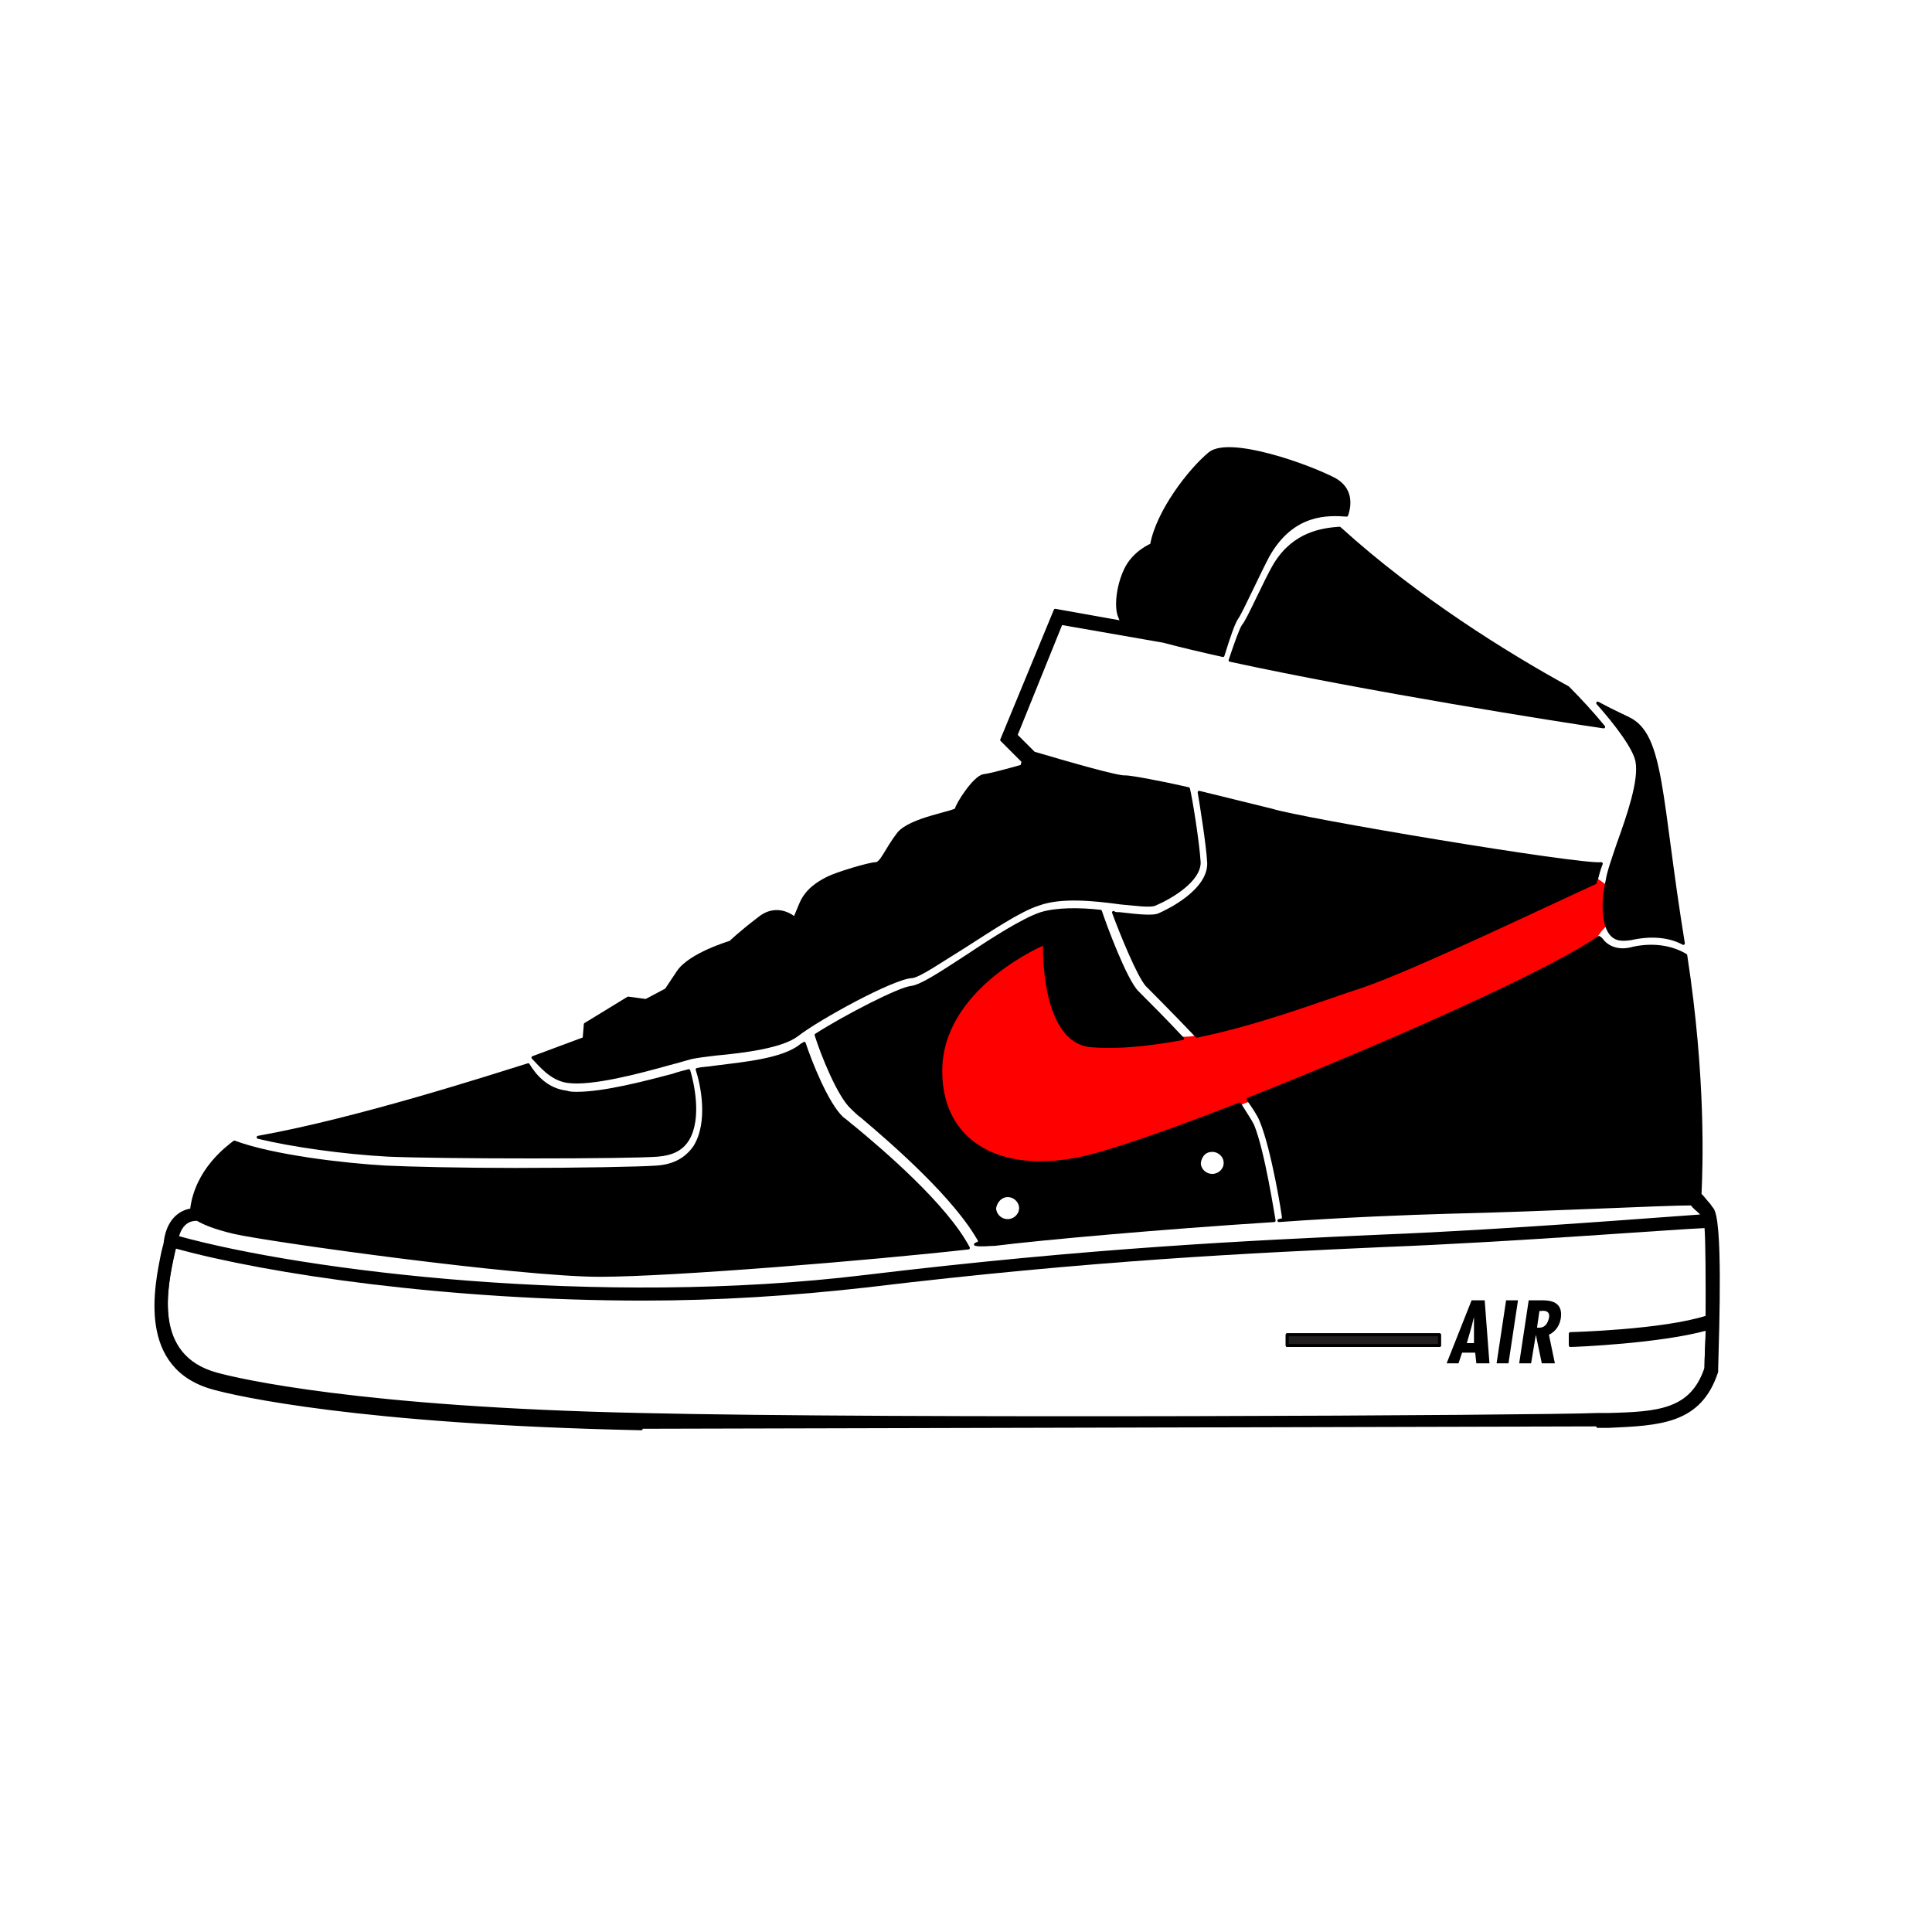 <?xml version="1.0" encoding="utf-8"?>
<!-- Generator: Adobe Illustrator 18.1.1, SVG Export Plug-In . SVG Version: 6.00 Build 0)  -->
<svg version="1.1" xmlns="http://www.w3.org/2000/svg" xmlns:xlink="http://www.w3.org/1999/xlink" x="0px" y="0px"
	 viewBox="878.8 458.8 162.4 162.4" enable-background="new 878.8 458.8 162.4 162.4" xml:space="preserve">
<g id="Layer_2" display="none">
	<g display="inline">
		<circle fill="none" stroke="#000000" stroke-width="0.251" stroke-miterlimit="10" cx="960" cy="540" r="30.5"/>
		<circle fill="none" stroke="#000000" stroke-width="0.251" stroke-miterlimit="10" cx="960" cy="540" r="70.6"/>
		<circle fill="none" stroke="#000000" stroke-width="0.251" stroke-miterlimit="10" cx="960" cy="540" r="43.2"/>
		<circle fill="none" stroke="#000000" stroke-width="0.251" stroke-miterlimit="10" cx="960" cy="540" r="61.1"/>
		
			<rect x="929.5" y="509.5" fill="none" stroke="#000000" stroke-width="0.251" stroke-miterlimit="10" width="61.1" height="61.1"/>
		
			<rect x="916.8" y="496.8" fill="none" stroke="#000000" stroke-width="0.251" stroke-miterlimit="10" width="86.3" height="86.3"/>
		
			<rect x="898.9" y="478.9" fill="none" stroke="#000000" stroke-width="0.251" stroke-miterlimit="10" width="122.1" height="122.1"/>
		
			<rect x="889.4" y="469.4" fill="none" stroke="#000000" stroke-width="0.251" stroke-miterlimit="10" width="141.2" height="141.2"/>
		<path fill="none" stroke="#000000" stroke-width="0.251" stroke-miterlimit="10" d="M1005.4,621.1h-90.7
			c-19.7,0-35.7-16-35.7-35.7v-90.7c0-19.7,16-35.7,35.7-35.7h90.7c19.7,0,35.7,16,35.7,35.7v90.7
			C1041.1,605.1,1025.1,621.1,1005.4,621.1z"/>
		<line fill="none" stroke="#000000" stroke-width="0.251" stroke-miterlimit="10" x1="878.9" y1="621.1" x2="1041.1" y2="458.9"/>
		<line fill="none" stroke="#000000" stroke-width="0.251" stroke-miterlimit="10" x1="878.9" y1="458.9" x2="1041.1" y2="621.1"/>
		<line fill="none" stroke="#000000" stroke-width="0.251" stroke-miterlimit="10" x1="878.9" y1="540" x2="1041.1" y2="540"/>
		<line fill="none" stroke="#000000" stroke-width="0.251" stroke-miterlimit="10" x1="960" y1="458.9" x2="960" y2="621.1"/>
		<line fill="none" stroke="#000000" stroke-width="0.251" stroke-miterlimit="10" x1="929.5" y1="458.9" x2="929.5" y2="621.1"/>
		<line fill="none" stroke="#000000" stroke-width="0.251" stroke-miterlimit="10" x1="889.4" y1="458.9" x2="889.4" y2="621.1"/>
		<line fill="none" stroke="#000000" stroke-width="0.251" stroke-miterlimit="10" x1="990.5" y1="458.9" x2="990.5" y2="621.1"/>
		
			<line fill="none" stroke="#000000" stroke-width="0.251" stroke-miterlimit="10" x1="1030.6" y1="458.9" x2="1030.6" y2="621.1"/>
		<line fill="none" stroke="#000000" stroke-width="0.251" stroke-miterlimit="10" x1="1041.1" y1="469.4" x2="878.9" y2="469.4"/>
		<line fill="none" stroke="#000000" stroke-width="0.251" stroke-miterlimit="10" x1="1041.1" y1="478.9" x2="878.9" y2="478.9"/>
		<line fill="none" stroke="#000000" stroke-width="0.251" stroke-miterlimit="10" x1="1041.1" y1="601.1" x2="878.9" y2="601.1"/>
		<line fill="none" stroke="#000000" stroke-width="0.251" stroke-miterlimit="10" x1="1021" y1="621.1" x2="1021" y2="458.9"/>
		<line fill="none" stroke="#000000" stroke-width="0.251" stroke-miterlimit="10" x1="898.9" y1="621.1" x2="898.9" y2="458.9"/>
		<line fill="none" stroke="#000000" stroke-width="0.251" stroke-miterlimit="10" x1="1041.1" y1="610.6" x2="878.9" y2="610.6"/>
		
			<line fill="none" stroke="#000000" stroke-width="0.251" stroke-miterlimit="10" x1="1041.1" y1="458.9" x2="1041.1" y2="621.1"/>
		<line fill="none" stroke="#000000" stroke-width="0.251" stroke-miterlimit="10" x1="878.9" y1="458.9" x2="878.9" y2="621.1"/>
		<line fill="none" stroke="#000000" stroke-width="0.251" stroke-miterlimit="10" x1="1041.1" y1="621.1" x2="878.9" y2="621.1"/>
		<line fill="none" stroke="#000000" stroke-width="0.251" stroke-miterlimit="10" x1="1041.1" y1="458.9" x2="878.9" y2="458.9"/>
		<line fill="none" stroke="#000000" stroke-width="0.251" stroke-miterlimit="10" x1="1041.1" y1="509.5" x2="878.9" y2="509.5"/>
		<line fill="none" stroke="#000000" stroke-width="0.251" stroke-miterlimit="10" x1="1041.1" y1="496.8" x2="878.9" y2="496.8"/>
		<line fill="none" stroke="#000000" stroke-width="0.251" stroke-miterlimit="10" x1="1041.1" y1="583.2" x2="878.9" y2="583.2"/>
		
			<line fill="none" stroke="#000000" stroke-width="0.251" stroke-miterlimit="10" x1="1003.2" y1="621.1" x2="1003.2" y2="458.9"/>
		<line fill="none" stroke="#000000" stroke-width="0.251" stroke-miterlimit="10" x1="916.8" y1="621.1" x2="916.8" y2="458.9"/>
		<line fill="none" stroke="#000000" stroke-width="0.251" stroke-miterlimit="10" x1="1041.1" y1="570.5" x2="878.9" y2="570.5"/>
	</g>
</g>
<g id="Ebene_1">
	<g>
		<g>
			<path d="M1002.5,568.1l-2.1,5.3h1l0.3-0.9h1.1l0.1,0.9h1.1l-0.4-5.3H1002.5z M1002.1,571.7l0.4-1.4l0.2-0.8h0l0,0.8l0,1.4H1002.1
				z"/>
			<polygon points="1004.6,573.4 1005.6,573.4 1006.4,568.1 1005.4,568.1 			"/>
			<path d="M1008.4,568.1h-1.1l-0.8,5.3h1l0.4-2.4h0l0.5,2.4h1.1l-0.5-2.4c0.6-0.3,0.9-0.8,1-1.4
				C1010.2,568.2,1009.1,568.1,1008.4,568.1z M1009,569.6c-0.1,0.4-0.3,0.8-0.8,0.8l-0.2,0l0.2-1.4h0.1
				C1008.9,568.9,1009.1,569.2,1009,569.6z"/>
		</g>
		
			<circle fill="none" stroke="#000000" stroke-width="0.25" stroke-linecap="round" stroke-linejoin="round" stroke-miterlimit="10" cx="980.7" cy="556.5" r="1.1"/>
		
			<circle fill="none" stroke="#000000" stroke-width="0.25" stroke-linecap="round" stroke-linejoin="round" stroke-miterlimit="10" cx="963.5" cy="560.3" r="1.1"/>
		
			<path fill="none" stroke="#000000" stroke-width="0.25" stroke-linecap="round" stroke-linejoin="round" stroke-miterlimit="10" d="
			M995.1,563.5c-11,0.5-24.4,1.1-43.5,3.4c-6.2,0.7-12.5,1.1-18.7,1.1c-16.3,0-31.5-2.2-39.4-4.4c0,0.1-0.1,0.3-0.1,0.4
			c-0.7,3.1-1.9,9,3.6,10.4c1.8,0.5,11.9,2.9,35.7,3.4c21.1,0.5,75.8,0.2,80.3,0c0.3,0,0.6,0,0.9,0c4.2-0.2,7.1-0.3,8.3-3.9
			c0-1.1,0.1-2.3,0.1-3.4c-3.9,1.1-11.1,1.4-11.5,1.4l0-0.9c0.1,0,7.8-0.3,11.5-1.4c0-3.3,0-6.3-0.1-7.7
			C1019.6,562,1005.6,563.1,995.1,563.5z M999.8,571.9H987V571h12.8V571.9z"/>
		<path fill="#FF0000" d="M995.5,553.8c-1.7,0.3-3.6,0.6-5.4,0.6c-1.8,0-3-1.4-4.3-2.5c-1.4-1.1-2.7-0.4-3.9,0.7
			c-1.2,1.1-2.7,1.3-4.1,2.1c-1.3,0.8-2.2,1-3.7,1.3c-3.1,0.7-6.1,1.4-9.3,1.3c-4.4-0.1-9.3-2.6-10.2-7c-0.7-3.4,1.3-6.9,3.9-9.2
			c2.2-1.9,5-3.3,7.9-3c1.6,0.2,3.2,1,4.3,2.2c0.5,0.6,1,1.4,1.2,2.2c0.1,0.6-0.5,1.5,0,2c0.3,0.3,0.7,0.4,1,0.4
			c1,0.2,2.1,0.5,3.1,0.7c1.2,0.3,2.4,0.5,3.5,0.2c1.4-0.4,2.4-1.5,3.2-2.7c0.5-0.6,0.9-1.3,1.6-1.7c0.8-0.5,1.7-0.3,2.6-0.6
			c1.2-0.4,2.4-1,3.5-1.6c5.8-2.8,11.5-6,17.8-7c1.7-0.3,3.7-0.3,5.1,0.6c0.6,0.4,1.6,1.3,1.7,2c0.1,0.8-1.1,1.7-1.6,2.3
			c-1.3,1.7-2.4,3.6-3.1,5.6c-0.4,1.2-0.7,2.6-1.3,3.7c-1.4,2.3-3.9,2.8-5.9,4.2C1000.9,552.5,998.2,553.3,995.5,553.8z"/>
		<path stroke="#000000" stroke-width="0.25" stroke-linecap="round" stroke-linejoin="round" stroke-miterlimit="10" d="
			M1012.9,533c0-0.1,0-0.2,0.1-0.3c0.1-0.4,0.2-0.8,0.4-1.3c-1.9,0.2-25.2-3.7-27.7-4.5c-1.2-0.3-3.7-0.9-6.1-1.5
			c0.2,1.2,0.7,4.3,0.8,5.9c0.1,2.4-3.5,4.1-4.2,4.4c-0.5,0.2-1.6,0.1-3.3-0.1c-0.2,0-0.4,0-0.5-0.1c0.7,1.9,2.1,5.3,2.8,6.1
			c0.2,0.2,2.1,2.1,4.2,4.3c5.4-1.1,10.8-3.2,13.9-4.2C997.5,540.3,1010.2,534.2,1012.9,533z"/>
		<path stroke="#000000" stroke-width="0.25" stroke-linecap="round" stroke-linejoin="round" stroke-miterlimit="10" d="
			M962.4,563.4c4-0.5,14.1-1.4,23.5-2c-0.1-0.5-0.9-5.8-1.8-8c-0.2-0.4-0.6-1-1.1-1.8c-5.1,2-9.4,3.5-11.9,4.2
			c-8,2.3-13.6-0.9-13.2-7.6c0.5-6.7,8.7-10.1,8.7-10.1s-0.3,8.2,3.9,8.6c2.3,0.2,5-0.1,7.7-0.6c-1.4-1.5-2.8-2.9-3.8-3.9
			c-1-1-2.7-5.6-3.1-6.8c-1.8-0.2-3.7-0.2-5,0.2c-1.5,0.5-4,2.1-6.1,3.5c-2.6,1.7-4,2.6-4.8,2.7c-1,0.1-5.5,2.4-8,4
			c0.5,1.6,1.9,5.1,3,6.1c0.2,0.2,0.5,0.5,0.9,0.8c2.6,2.2,7.9,6.8,9.9,10.5l-0.4,0.2C961.3,563.5,961.9,563.4,962.4,563.4z
			 M980.7,555.5c0.6,0,1.1,0.5,1.1,1.1c0,0.6-0.5,1.1-1.1,1.1c-0.6,0-1.1-0.5-1.1-1.1C979.7,555.9,980.1,555.5,980.7,555.5z
			 M963.5,559.3c0.6,0,1.1,0.5,1.1,1.1c0,0.6-0.5,1.1-1.1,1.1c-0.6,0-1.1-0.5-1.1-1.1C962.5,559.7,963,559.3,963.5,559.3z"/>
		<path stroke="#000000" stroke-width="0.25" stroke-linecap="round" stroke-linejoin="round" stroke-miterlimit="10" d="
			M926.5,549.7c2,0.3,6.1-0.8,8.6-1.5c0.8-0.2,1.4-0.4,1.8-0.5c0.5-0.1,1.2-0.2,2.1-0.3c2.2-0.2,5.5-0.6,6.8-1.6
			c1.8-1.4,8-4.8,9.6-4.9c0.6,0,2.6-1.4,4.4-2.5c2.2-1.4,4.7-3.1,6.3-3.6c1.9-0.7,4.7-0.4,6.9-0.1c1.2,0.1,2.5,0.3,2.9,0.1
			c1.4-0.6,3.7-2,3.7-3.5c-0.1-1.7-0.7-5.4-0.9-6.2c-2.6-0.6-4.9-1-5.3-1c-0.5,0.1-5-1.2-7.7-2l-1.5-1.5l3.8-9.4l8.6,1.5l0,0
			c1.5,0.4,3.2,0.8,5,1.2c0.5-1.6,0.9-2.8,1.2-3.2c0.3-0.4,1.9-3.9,2.6-5.2c2.1-3.7,5.1-3.5,6.6-3.4c0.3-0.9,0.4-2.2-1-3
			c-2.3-1.2-8.8-3.5-10.5-2.2c-1.7,1.4-4.4,4.9-4.9,7.7c0,0-1.5,0.6-2.2,2.1c-0.7,1.5-0.8,3.2-0.5,3.9l0.2,0.5l-5.6-1L963,521
			l1.8,1.8l-0.1,0.4c0,0-2.4,0.7-3.2,0.8s-2.3,2.5-2.3,2.8s-3.9,0.8-4.9,2.1s-1.4,2.5-1.9,2.5c-0.5,0-3.2,0.8-4,1.2
			c-0.8,0.4-1.8,1-2.3,2.2c-0.5,1.2-0.5,1.2-0.5,1.2s-1.4-1.3-3,0c-1.7,1.3-2.4,2-2.4,2s-3.4,1-4.4,2.5c-1,1.5-1,1.5-1,1.5l-1.7,0.9
			l-1.5-0.2l-3.6,2.2l-0.1,1.2l-4.3,1.6C924.2,548.3,925.1,549.5,926.5,549.7z"/>
		<path stroke="#000000" stroke-width="0.25" stroke-linecap="round" stroke-linejoin="round" stroke-miterlimit="10" d="
			M1014.8,529.8c-0.4,1.2-0.8,2.3-0.9,3c-0.4,1.7-0.4,3.8,0.4,4.6c0.4,0.4,0.9,0.4,1.6,0.3c1.8-0.4,3.3-0.2,4.4,0.4
			c-2-12.3-1.7-17.5-4.6-18.9c-0.6-0.3-1.5-0.7-2.6-1.3c1.6,1.8,3.1,3.8,3.3,4.9C1016.7,524.4,1015.7,527.3,1014.8,529.8z"/>
		<path stroke="#000000" stroke-width="0.25" stroke-linecap="round" stroke-linejoin="round" stroke-miterlimit="10" d="M986,506.2
			c-0.8,1.3-2.3,4.8-2.7,5.2c-0.2,0.3-0.6,1.4-1.1,2.9c11.5,2.5,27.9,5.1,31.4,5.6c-0.9-1.1-2-2.3-3-3.3
			c-5.1-2.8-12.7-7.5-19.2-13.4C990,503.3,987.6,503.6,986,506.2z"/>
		<path stroke="#000000" stroke-width="0.25" stroke-linecap="round" stroke-linejoin="round" stroke-miterlimit="10" d="
			M934.1,555.9c1.2-0.1,2-0.5,2.5-1.3c1.1-1.8,0.4-4.8,0.1-5.8c-0.4,0.1-0.8,0.2-1.4,0.4c-2.3,0.6-5.7,1.5-8,1.5
			c-0.3,0-0.6,0-0.9-0.1c-1.6-0.2-2.6-1.3-3.2-2.3c-2.9,0.9-14.3,4.6-22.7,6.1c2.9,0.7,7.2,1.3,10.9,1.5
			C915.9,556.1,931.7,556.1,934.1,555.9z"/>
		<path stroke="#000000" stroke-width="0.25" stroke-linecap="round" stroke-linejoin="round" stroke-miterlimit="10" d="
			M1013.1,578.7c0.3,0,0.6,0,0.9,0c4.3-0.2,7.7-0.3,9.1-4.6l0-0.1l0-0.1c0.1-3.8,0.4-12.6-0.4-13.5c-0.1-0.1-0.2-0.3-0.3-0.4
			c-0.2-0.2-0.4-0.5-0.7-0.8c0.1-2.2,0.4-9.7-1.2-20.1c-1-0.6-2.5-1-4.4-0.6c-1,0.3-1.9,0.1-2.5-0.5c-0.1-0.1-0.2-0.3-0.4-0.4
			c-4.3,3-18.4,9.2-29.5,13.6c0.5,0.7,0.9,1.3,1.1,1.8c1,2.4,1.9,8,1.9,8.3l-0.4,0.1c5.5-0.4,10.8-0.6,14.3-0.7
			c8.5-0.2,17.9-0.7,20.4-0.7c0.2,0.3,0.5,0.5,0.7,0.7c0.1,0.1,0.2,0.2,0.2,0.3c-3,0.2-16.6,1.3-26.9,1.7
			c-11.1,0.5-24.4,1.1-43.5,3.4c-22.3,2.7-47-0.3-57.8-3.3c0.4-1.6,1.5-1.5,1.7-1.5c0.5,0.3,1.4,0.7,3.1,1.1
			c3.1,0.7,24,3.6,30.7,3.6c6.1,0,23-1.4,31-2.3c-1.9-3.6-7.3-8.2-9.6-10.1c-0.4-0.3-0.7-0.6-1-0.8c-1.3-1.2-2.7-4.8-3.2-6.3
			c-0.1,0.1-0.2,0.1-0.3,0.2c-1.5,1.2-4.8,1.5-7.2,1.8c-0.6,0.1-1.1,0.1-1.5,0.2c0.4,1.2,1.1,4.4-0.2,6.5c-0.7,1-1.7,1.6-3.2,1.7
			c-1.3,0.1-6.6,0.2-11.9,0.2c-4.4,0-8.8-0.1-10.9-0.2c-3.5-0.2-9.5-0.9-12.7-2.1c-0.5,0.4-3.2,2.3-3.6,5.7
			c-0.7,0.1-1.9,0.6-2.2,2.6c0,0.2-0.1,0.5-0.2,0.9c-0.6,2.9-2.1,9.8,4.3,11.5c1.8,0.5,12.1,2.9,35.9,3.4 M1022.3,569.5
			c-3.7,1.2-11.4,1.4-11.5,1.4l0,0.9c0.3,0,7.6-0.3,11.5-1.4c0,1.1-0.1,2.3-0.1,3.4c-1.2,3.6-4,3.8-8.3,3.9c-0.3,0-0.6,0-0.9,0
			c-4.5,0.2-59.2,0.5-80.3,0c-23.7-0.5-33.9-2.9-35.7-3.4c-5.5-1.5-4.3-7.3-3.6-10.4c0-0.1,0.1-0.3,0.1-0.4
			c7.9,2.2,23.1,4.4,39.4,4.4c6.2,0,12.5-0.3,18.7-1.1c19.1-2.3,32.4-3,43.5-3.4c10.5-0.4,24.6-1.5,27.1-1.7
			C1022.4,563.2,1022.4,566.2,1022.3,569.5z"/>
		
			<rect x="987" y="571" fill="#231F20" stroke="#000000" stroke-width="0.25" stroke-linecap="round" stroke-linejoin="round" stroke-miterlimit="10" width="12.8" height="0.9"/>
	</g>
</g>
</svg>
